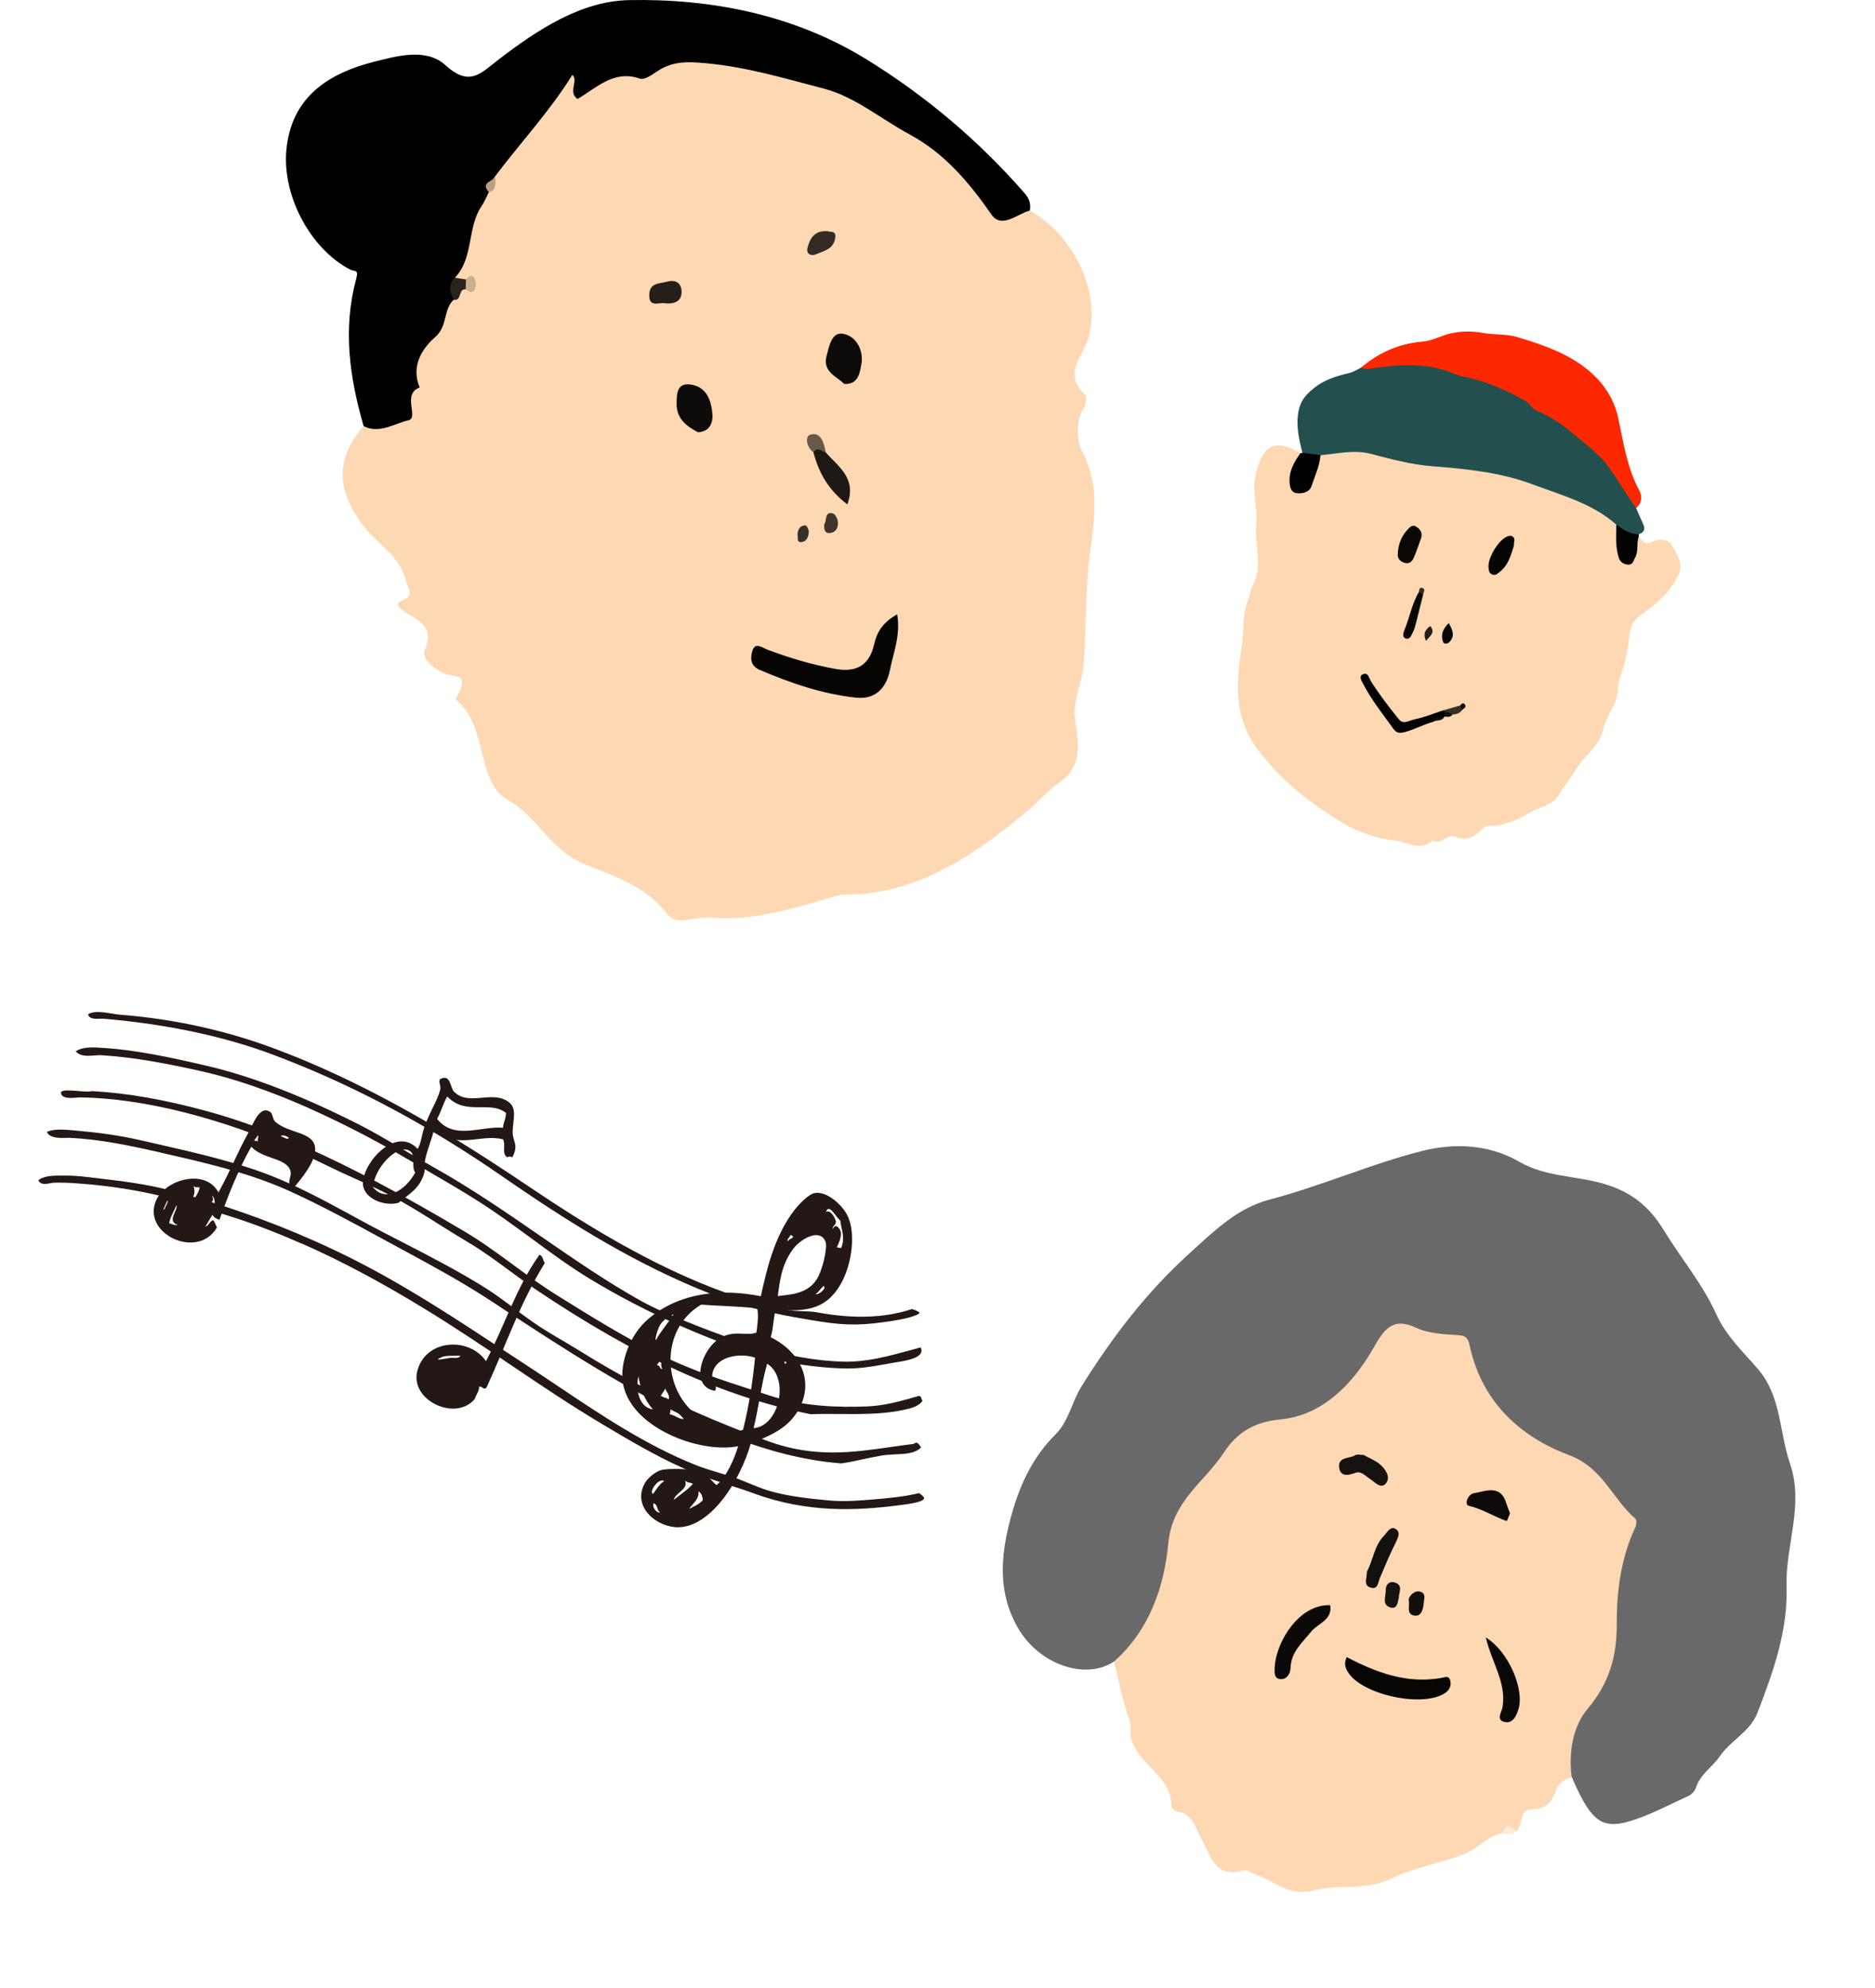<svg xmlns="http://www.w3.org/2000/svg" width="351" height="372" viewBox="0 0 351 372" fill="none"><path d="M208.52 310.974C203.105 314.552 194.454 311.436 190.57 304.692C186.817 298.18 187.25 291.479 189.123 284.385C190.728 278.276 193.129 272.885 197.638 268.403C200.044 266.011 200.673 262.323 202.459 259.465C208.144 250.355 214.555 241.926 222.543 234.686C227.183 230.476 231.56 226.104 237.621 224.517C247.276 221.989 256.48 217.888 266.099 215.432C272.181 213.88 278.729 214.135 284.383 217.414C289.294 220.26 294.821 220.018 299.993 221.485C305.002 222.894 308.548 225.475 311.442 230.208C314.659 235.47 318.711 240.27 321.28 245.945C323.166 250.124 326.359 253.015 329.158 256.308C333.467 261.379 333.084 268.072 335.09 273.919C337.766 281.732 334.2 289.269 334.442 296.952C334.704 305.223 331.932 312.934 328.999 320.547C327.617 324.131 324.011 325.673 321.929 328.723C320.567 330.712 318.273 332.034 317.465 334.604C317.28 335.195 316.677 335.83 316.121 336.094C312.393 337.788 308.724 339.808 304.841 340.913C299.908 342.319 297.924 340.663 294.882 334.053C294.657 333.558 294.452 333.058 294.236 332.566C293.274 331.901 292.684 330.969 292.974 329.759C294.116 324.941 294.562 319.782 298.389 316.108C300.88 313.726 301.471 311.085 301.378 307.583C301.206 301.526 301.962 295.402 303.837 289.557C304.87 286.344 304.068 284.066 302.472 281.192C299.473 275.78 294.251 274.2 289.584 271.472C282.216 267.173 276.297 261.508 274.322 252.509C274.123 251.608 273.761 250.991 272.816 250.883C272.551 250.852 272.264 250.877 272.022 250.79C264.583 248.306 258.858 249.197 254.443 257.383C251.129 263.54 244.67 266.384 237.751 266.897C235.402 267.069 233.741 268.003 232.214 269.783C228.807 273.735 225.704 277.968 222.073 281.717C221.306 282.516 220.467 283.379 220.526 284.549C220.787 289.842 218.366 294.525 217.119 299.459C215.869 304.362 213.302 308.628 208.564 310.994L208.52 310.974Z" fill="#696969"></path><path d="M208.521 310.975C215.147 305.141 217.938 297.012 218.704 288.827C219.451 280.85 225.504 277.369 229.094 271.87C231.483 268.206 234.631 266.126 239.72 265.642C247.427 264.908 253.134 259.234 257.123 252.257C258.99 249.006 260.615 246.383 265.022 248.468C267.454 249.614 270.441 249.701 273.209 249.898C274.745 250.011 274.936 250.991 275.154 251.977C277.486 262.538 284.749 268.976 293.733 272.33C300.047 274.685 301.834 280.511 306.128 284.22C306.388 284.441 306.378 285.324 306.173 285.75C303.46 291.482 302.633 297.75 302.662 303.835C302.691 310.09 301.235 315.006 297.202 319.819C294.376 323.19 293.656 327.944 294.209 332.56C292.969 333.058 291.809 333.544 291.288 335.084C290.59 337.137 289.336 338.618 286.921 338.573C284.178 338.522 285.273 341.673 283.799 342.721C282.97 342.952 282.023 342.26 281.276 343.104C278.449 343.537 276.667 346.003 274.014 347.03C269.518 348.768 264.737 349.474 260.392 351.609C255.785 353.875 250.539 352.602 246.293 353.724C241.116 355.093 238.812 352.095 235.281 350.917C234.398 350.622 233.412 349.851 232.665 350.061C227.357 351.541 226.613 347.243 224.8 343.967C223.76 342.086 223.227 339.438 220.435 339.054C220.002 338.994 219.294 338.408 219.295 338.066C219.33 332.248 213.048 330.464 211.736 325.311C211.441 324.156 211.87 323.098 211.443 321.923C210.16 318.407 209.447 314.65 208.517 310.994L208.521 310.975Z" fill="#FED8B3"></path><path d="M281.286 343.096C281.872 340.937 282.875 342.055 283.809 342.713C283.062 343.557 282.153 343.206 281.286 343.096Z" fill="#FEEBD8"></path><path d="M252.1 310.129C257.743 313.083 263.39 315.133 269.693 314.054C270.531 313.916 271.268 313.452 271.514 314.656C271.692 315.522 271.313 316.28 270.638 316.768C266.558 319.729 254.802 317.203 252.278 312.846C251.862 312.126 251.54 311.378 252.112 310.121L252.1 310.129Z" fill="#070605"></path><path d="M249.02 300.412C249.442 303.246 246.702 303.81 245.464 305.345C243.786 307.443 241.689 309.131 241.586 312.177C241.547 313.395 240.748 314.418 239.547 314.241C238.459 314.08 238.572 312.838 238.634 311.897C238.919 307.264 243.16 300.205 249.02 300.412Z" fill="#0C0A08"></path><path d="M278.142 306.459C282.314 308.973 285.409 316.067 284.263 319.847C283.885 321.108 283.183 322.677 281.591 322.259C280 321.84 281.14 320.393 281.28 319.49C282.016 314.881 279.289 311.232 278.142 306.459Z" fill="#0C0A08"></path><path d="M255.292 272.31C256.296 272.875 257.44 273.3 258.322 274.057C259.344 274.927 260.378 276.414 259.467 277.582C258.528 278.793 257.354 277.365 256.427 276.758C255.549 276.193 254.786 275.212 253.633 275.67C252.159 276.255 250.757 276.273 250.678 274.434C250.597 272.644 252.62 273.001 253.68 272.36C254.075 272.12 254.699 272.314 255.294 272.301L255.292 272.31Z" fill="#15120F"></path><path d="M255.889 294.111C257.042 292.063 257.227 289.288 259.111 287.39C259.68 286.817 260.284 285.507 261.287 286.162C262.207 286.757 261.743 287.756 261.272 288.704C260.189 290.869 259.246 293.106 258.302 295.343C257.94 296.195 257.957 297.507 256.635 297.141C255.121 296.72 255.917 295.375 255.889 294.111Z" fill="#13100E"></path><path d="M282.672 283.246C282.36 283.969 282.1 284.673 282.063 284.665C279.659 283.858 277.539 282.412 274.988 281.822C274.03 281.601 274.793 279.644 275.913 279.46C278.149 279.102 280.891 277.733 281.986 281.347C282.206 282.072 282.509 282.776 282.682 283.248L282.672 283.246Z" fill="#0D0B09"></path><path d="M261.865 298.983C261.642 299.948 261.55 301.225 260.253 300.835C258.65 300.343 259.434 298.754 259.406 297.66C259.38 296.598 260.066 295.77 261.234 296.212C262.698 296.761 261.84 298.042 261.872 298.995L261.865 298.983Z" fill="#171410"></path><path d="M266.501 300.286C266.318 301.582 265.86 302.683 264.54 302.308C263.248 301.939 263.957 300.422 263.719 299.482C263.59 298.989 264.589 297.691 265.603 297.835C267.19 298.061 266.5 299.41 266.504 300.276L266.501 300.286Z" fill="#120F0D"></path><path d="M306.773 100.441C307.467 101.087 307.739 102.188 309.336 101.377C310.302 100.886 312.154 100.656 312.978 102.06C313.987 103.785 315.205 105.575 314.147 107.721C312.563 110.921 309.955 113.16 306.975 115.215C306.051 115.853 305.23 117.065 305.068 118.629C304.79 121.257 304.346 123.906 303.351 126.47C302.731 128.075 303.038 129.918 302.244 131.642C301.468 133.319 300.431 135.061 300.037 136.695C299.279 139.887 296.43 141.517 294.95 144.109C294.101 145.594 292.77 147.037 291.889 148.657C290.741 150.768 288.159 150.952 286.293 152.105C284.009 153.514 281.487 154.634 278.568 154.542C278.111 154.523 277.543 154.983 277.199 155.371C275.905 156.821 274.299 157.351 272.451 156.607C270.79 155.945 269.794 158.291 268.147 157.272C265.916 159.436 263.433 157.579 261.234 157.322C257.735 156.922 254.296 155.776 251.2 153.923C245.131 150.277 239.808 146.024 235.526 140.397C230.687 134.048 231.507 127.356 232.514 120.466C232.906 117.788 232.536 115.02 233.594 112.426C233.937 111.599 233.933 110.614 234.372 109.844C236.584 105.996 234.761 101.914 235.175 97.986C235.496 94.938 234.298 92.018 235.033 88.901C236.211 83.871 238.166 81.699 243.449 84.782C243.653 86.279 242.437 87.384 242.219 88.769C242.074 89.729 241.656 90.881 242.896 91.312C244.217 91.777 244.929 90.755 245.314 89.737C245.916 88.129 246.289 86.452 247.081 84.907C251.126 83.461 255.262 83.613 259.216 84.996C262.526 86.16 265.931 86.215 269.306 86.664C273.02 87.151 276.728 87.617 280.427 88.25C286.147 89.23 291.291 91.782 296.674 93.668C298.935 94.463 301.224 95.88 302.729 97.958C303.145 99.561 303.277 101.195 303.341 102.837C303.366 103.587 303.573 104.508 304.476 104.613C305.537 104.744 305.519 103.727 305.741 103.049C306.036 102.164 305.746 101.06 306.782 100.442L306.773 100.441Z" fill="#FED8B3"></path><path d="M302.575 98.19C298.116 94.214 292.336 92.687 286.857 90.635C280.828 88.379 274.452 87.754 268.094 87.252C264.148 86.945 260.4 85.925 256.646 84.944C253.396 84.099 250.337 84.937 247.206 85.187C245.97 85.801 244.826 85.814 243.818 84.756C243.168 82.168 242.559 79.677 243.095 76.884C243.472 74.91 244.566 73.784 245.905 72.681C247.771 71.14 250.126 70.38 252.472 69.837C253.37 69.633 254.011 69.195 254.755 68.825C261.827 66.953 268.632 68.039 275.529 70.155C284.165 72.808 291.085 77.872 297.872 83.261C301.265 85.961 303.333 89.507 305.578 92.975C305.994 93.623 306.379 94.286 306.281 95.085C306.723 96.086 307.134 97.101 307.606 98.097C308.057 99.049 307.771 99.657 306.764 99.992C304.758 100.672 303.425 99.947 302.573 98.2L302.575 98.19Z" fill="#23504E"></path><path d="M306.292 95.077C304.297 92.388 302.71 89.451 300.664 86.783C299.284 84.985 297.494 83.674 295.827 82.265C293.372 80.193 290.824 78.106 287.724 76.889C286.7 76.484 286.435 75.514 285.533 75.011C281.831 72.945 278.02 71.228 273.771 70.451C272.645 70.248 271.619 69.635 270.488 69.292C265.685 67.833 260.901 68.326 256.108 69.047C255.567 69.124 255.212 68.844 254.757 68.816C258.041 66.046 261.832 64.289 266.255 63.942C268.14 63.797 269.7 62.811 271.503 62.414C273.606 61.949 275.498 61.934 277.563 62.308C279.676 62.68 281.946 62.472 283.973 63.068C288.6 64.437 293.291 66.056 296.993 69.017C299.929 71.36 302.103 74.348 302.959 78.364C303.913 82.874 304.596 87.566 306.873 91.795C307.491 92.945 307.345 94.133 306.29 95.087L306.292 95.077Z" fill="#FE2800"></path><path d="M243.809 84.744C244.936 84.887 246.071 85.032 247.197 85.175C247.051 87.209 246.14 89.052 245.516 90.964C245.132 92.142 243.841 92.398 242.803 92.3C241.616 92.176 241.437 91.091 241.403 90.061C241.338 88.031 242.318 86.398 243.445 84.801C243.569 84.802 243.697 84.785 243.809 84.744Z" fill="#010101"></path><path d="M302.574 98.19C303.817 99.109 305.101 99.956 306.765 99.982C306.768 100.132 306.769 100.291 306.773 100.441C306.293 101.732 306.8 103.191 306.065 104.408C305.759 104.902 305.755 105.767 304.661 105.659C303.794 105.571 303.275 105.074 303.071 104.472C302.375 102.433 302.559 100.296 302.574 98.19Z" fill="#020201"></path><path d="M268.252 135.101C266.461 135.59 264.856 136.508 263.047 136.994C261.981 137.279 261.421 137.193 260.855 136.41C258.901 133.708 256.809 131.082 255.261 128.141C254.971 127.594 254.266 126.559 255.113 126.206C256.158 125.759 256.229 126.855 256.682 127.569C258.262 130.048 260.064 132.405 261.935 134.695C262.72 135.655 263.922 134.797 264.824 134.623C266.56 134.284 268.215 133.582 269.9 133.035C270.14 132.868 270.356 132.895 270.548 133.117C270.687 133.479 270.62 133.815 270.377 134.112L270.412 134.078C269.838 134.686 268.776 134.395 268.26 135.112L268.252 135.101Z" fill="#030202"></path><path d="M266.064 100.611C265.6 101.864 265.207 103.15 264.663 104.369C264.4 104.951 263.946 105.589 263.044 105.365C262.19 105.149 261.632 104.596 261.659 103.765C261.72 101.846 262.375 100.148 263.839 98.768C264.33 98.305 264.736 98.285 265.266 98.664C265.975 99.173 266.272 99.791 266.063 100.621L266.064 100.611Z" fill="#0B0908"></path><path d="M283.418 102.09C282.826 103.868 282.401 105.785 280.683 107.082C280.309 107.366 280.021 107.705 279.461 107.559C278.783 107.373 278.721 106.836 278.657 106.317C278.429 104.568 280.356 101.267 282.006 100.476C282.393 100.293 282.767 100.178 283.115 100.387C283.828 100.817 283.303 101.474 283.418 102.09Z" fill="#060504"></path><path d="M266.412 111.293C265.95 113.153 265.487 115.014 265.006 116.871C264.872 117.375 264.727 117.887 264.485 118.343C264.189 118.899 263.933 119.83 263.059 119.451C262.425 119.174 262.745 118.314 262.945 117.821C263.91 115.489 264.314 112.963 265.64 110.763C266.181 110.567 266.255 110.978 266.412 111.293Z" fill="#080706"></path><path d="M271.217 116.612C271.996 117.998 272.412 119.154 271.25 120.228C270.953 120.505 270.315 120.535 270.186 120.224C269.65 118.929 270.021 117.769 271.219 116.602L271.217 116.612Z" fill="#090807"></path><path d="M270.365 133.174C270.21 133.128 270.056 133.072 269.901 133.025C271.071 132.689 272.232 132.35 273.404 132.004C273.776 132.237 273.606 132.615 273.676 132.936C273.234 133.497 272.613 133.708 271.899 133.735C271.229 133.949 270.831 133.473 270.376 133.166L270.365 133.174Z" fill="#372F27"></path><path d="M266.954 119.94C266.415 118.833 266.646 117.927 267.746 117.161C268.817 118.468 267.544 119.126 266.954 119.94Z" fill="#221D18"></path><path d="M268.251 135.101C268.547 133.988 269.662 134.368 270.404 134.067C270.048 135.08 268.92 134.668 268.251 135.101Z" fill="#120F0D"></path><path d="M266.412 111.293C266.154 111.12 265.896 110.946 265.64 110.763C265.656 110.388 265.742 109.885 266.207 110.025C266.973 110.255 266.469 110.845 266.412 111.293Z" fill="#352D26"></path><path d="M273.667 132.935C273.577 132.621 273.485 132.317 273.395 132.003C273.626 131.605 273.987 131.458 274.258 131.892C274.586 132.436 273.897 132.597 273.667 132.935Z" fill="#0D0B09"></path><path d="M270.365 133.174C270.983 133.091 271.399 133.521 271.888 133.744C271.503 134.314 270.92 134.135 270.37 134.1C270.365 133.791 270.37 133.484 270.365 133.174Z" fill="#120F0D"></path><path d="M68.062 79.747C62.773 85.961 62.946 91.536 67.939 98.3C70.589 101.894 75.027 104.042 76.051 108.926C76.297 110.09 77.727 111.42 75.336 112.328C73.573 112.993 74.892 113.939 75.755 114.501C78.381 116.202 81.524 117.263 79.404 121.918C78.911 123.017 81.66 125.882 83.928 126.278C86.308 126.7 86.789 126.738 86.308 128.708C86.111 129.513 85.174 130.817 85.297 130.92C91.436 135.791 89.069 146.366 95.049 149.704C100.609 152.798 102.828 158.897 109.115 161.583C114.232 163.769 120.79 165.61 124.871 171.019C126.683 173.423 130.123 171.467 132.798 171.71C141.021 172.477 148.653 169.932 156.37 167.72C158.133 167.222 160.093 167.464 161.955 167.26C173.864 165.904 183.308 159.306 192.308 151.788C194.317 150.113 196.031 148.003 198.176 146.558C202.811 143.425 201.862 139.078 201.246 134.538C200.79 131.214 202.503 128.107 202.799 124.731C203.317 118.862 203.181 112.916 203.662 107.06C204.254 99.848 206.596 92.022 202.59 84.542C201.788 83.046 201.11 79.095 202.873 76.397C203.292 75.745 203.49 74.185 203.107 73.839C198.842 69.927 202.725 66.743 203.748 63.239C206.177 54.928 201.147 44.123 192.825 39.417C187.808 40.287 185.096 37.499 182.297 33.497C178.155 27.564 171.275 24.955 165.691 20.736C157.258 14.368 147.001 13.37 137.409 10.89C132.527 9.637 126.671 8.742 121.259 12.207C118.386 14.048 114.096 13.14 110.854 15.173C110.422 15.442 109.658 15.749 109.374 15.378C105.109 9.867 105.022 15.915 103.469 17.68C99.351 22.334 95.295 27.052 92.09 32.474C91.498 33.599 91.005 34.776 90.302 35.824C87.109 40.402 86.32 45.875 84.952 51.13C84.989 51.961 85.531 52.345 86.185 52.588C87.085 52.843 87.43 53.189 86.296 53.764C85.322 54.314 84.496 55.017 83.756 55.848C80.242 62.344 76.026 68.558 75.693 76.384C75.619 78.008 74.46 77.829 73.511 78.085C71.686 78.57 69.701 78.532 68.086 79.747H68.062Z" fill="#FED8B3"></path><path d="M92.744 32.908C97.502 26.617 102.915 20.825 107.143 14.01C108.339 15.02 106.268 17.296 108.117 18.523C111.705 16.439 114.898 13.012 119.78 14.713C120.618 15.007 122.011 14.035 122.973 13.383C125.882 11.414 128.619 11.516 132.195 11.836C139.838 12.539 147.112 14.726 154.349 16.618C159.995 18.101 164.964 22.283 170.289 25.16C176.774 28.663 181.373 34.072 185.589 40.133C187.512 42.908 190.385 40.031 192.789 39.404C192.974 38.138 192.764 37.269 191.778 36.131C183.099 26.183 173.051 17.769 162.079 11.03C148.616 2.77 133.206 -0.286 117.758 0.021C108.783 0.2 100.634 5.545 93.323 11.158C90.019 13.69 87.923 16.35 83.399 12.207C79.848 8.959 74.485 10.404 69.751 11.631C59.864 14.189 54.501 19.367 53.626 27.883C52.738 36.463 58.027 46.552 65.547 50.452C66.349 50.874 67.187 50.299 66.681 52.191C64.154 61.474 65.424 70.668 68.075 79.747C71.046 81.243 73.807 79.261 76.458 78.66C78.48 78.2 75.176 73.724 78.566 72.522C76.865 68.494 79.047 65.195 81.5 63.047C83.855 60.988 82.943 57.881 84.952 56.078C85.223 54.71 85.815 53.367 85.186 51.948C88.7 48.24 87.418 42.627 90.13 38.599C90.685 37.78 91.067 36.847 91.523 35.952C91.437 34.712 92.103 33.804 92.756 32.896L92.744 32.908Z" fill="black"></path><path d="M167.971 114.962C165.357 116.432 164.198 118.146 163.644 120.575C162.744 124.488 160.389 125.895 156.394 125.191C152.03 124.411 147.826 123.145 143.696 121.598C142.587 121.176 141.354 120.102 140.836 121.854C140.491 123.018 140.368 124.578 142.217 125.37C148.073 127.877 154.052 129.922 160.34 130.575C163.644 130.907 165.887 129.002 166.59 125.422C167.231 122.135 168.612 118.977 167.959 114.975L167.971 114.962Z" fill="#060504"></path><path d="M130.666 80.897C132.983 80.782 133.489 78.915 133.366 77.496C133.144 74.99 132.318 72.432 129.347 71.972C126.684 71.55 126.684 73.775 126.659 75.501C126.61 78.391 128.582 79.823 130.678 80.897H130.666Z" fill="#0E0C0A"></path><path d="M158.01 71.844C160.772 72.1 161.006 69.415 161.228 68.29C161.734 65.77 160.451 63.008 157.924 62.484C155.656 62.011 155.224 64.837 154.743 66.576C153.917 69.568 156.593 70.399 158.01 71.844Z" fill="#0E0C0A"></path><path d="M152.278 84.669C153.276 88.505 155.113 91.753 158.627 94.4C160.439 89.439 156.864 87.316 154.571 84.644C153.379 83.493 152.615 83.502 152.278 84.669Z" fill="#1E1915"></path><path d="M124.613 56.781C126.265 56.896 127.769 56.41 127.571 54.288C127.448 52.958 126.45 52.28 124.884 52.715C123.417 53.124 121.604 52.881 121.543 55.157C121.469 57.689 123.38 56.5 124.625 56.769L124.613 56.781Z" fill="#251F1A"></path><path d="M155.027 43.278C152.475 43.061 151.624 44.596 151.168 46.373C150.847 47.613 151.92 47.946 152.696 47.613C154.201 46.974 156.099 46.641 156.37 44.455C156.543 43.035 155.298 43.521 155.027 43.278Z" fill="#332B24"></path><path d="M152.277 84.669C153.029 83.48 153.806 84.567 154.57 84.644C154.25 82.892 153.695 80.782 151.698 81.345C150.625 81.652 150.983 83.698 152.265 84.656L152.277 84.669Z" fill="#675849"></path><path d="M154.311 98.083C154.213 98.876 154.348 99.733 155.1 99.758C156.296 99.81 156.962 98.902 156.863 97.713C156.814 97.124 156.346 96.191 155.914 96.089C154.287 95.692 154.829 97.418 154.324 98.083H154.311Z" fill="#3D342B"></path><path d="M85.174 51.961C83.83 53.265 84.138 54.659 84.94 56.091C86.493 56.449 85.741 53.93 87.196 54.16C87.825 53.559 87.837 52.933 87.233 52.306C86.555 52.191 85.864 52.076 85.186 51.974L85.174 51.961Z" fill="#29231D"></path><path d="M149.306 100.065C149.417 100.589 149.06 101.574 150.083 101.446C151.045 101.331 151.377 100.385 151.402 99.503C151.414 99.093 151.008 98.326 150.786 98.326C149.799 98.326 149.343 99.017 149.294 100.065H149.306Z" fill="#383028"></path><path d="M87.22 52.294L87.183 54.148C88.614 55.362 89.07 54.045 89.057 53.099C89.045 52.178 88.552 50.785 87.22 52.281V52.294Z" fill="#CCAE90"></path><path d="M92.743 32.908C92.521 34.008 89.784 34.021 91.51 35.964C93.212 35.504 92.608 34.046 92.743 32.908Z" fill="#BB9F84"></path><path d="M138.18 270.661C137.44 273.102 136.039 276.338 134.135 277.948C133.168 277.162 132.74 276.259 131.434 275.597C129.805 274.771 124.862 274.804 123.755 275.132C122.589 275.467 121.092 276.746 120.575 277.837C118.422 282.193 123.058 285.895 127.021 285.829C133.025 285.705 138.484 277.374 140.555 270.123C143.643 268.873 147.144 267.646 149.29 264.176C152.48 258.975 150.275 253.28 144.28 250.259C144.815 248.511 144.709 246.938 145.193 245.219C149.98 245.238 154.234 245.727 157.359 240.363C159.522 236.642 160.326 230.435 158.493 227.208C157.344 225.18 154.504 222.777 152.386 223.315C151.294 223.577 149.55 225.379 148.725 226.462C144.873 231.402 143.433 238.027 142.428 242.594C135.308 241.171 127.239 241.731 121.264 246.929C117.847 249.884 116.153 254.936 116.555 258.437C117.546 267 130.826 272.139 138.217 270.661L138.18 270.661ZM122.271 279.586C121.368 279.258 123.296 276.474 124.351 277.194C123.634 277.516 122.48 279.247 122.271 279.586ZM122.362 281.337C123.331 281.754 122.795 282.594 123.623 283.069C122.842 283.192 122.025 282.037 122.362 281.337ZM126.152 280.701C126.368 279.366 128.906 278.799 128.256 277.099C128.804 277.618 129.197 277.353 129.71 277.724C128.581 278.968 127.331 279.687 126.152 280.701ZM129.013 282.411C129.476 281.534 131.007 280.587 130.738 279.08C131.398 279.525 131.511 280.139 131.558 280.774C130.764 281.613 129.871 281.919 128.998 282.403L129.013 282.411ZM147.518 232.298C147.167 232.046 147.907 231.495 147.991 231.111C148.152 231.193 148.328 231.319 148.497 231.423C148.221 231.968 147.78 231.745 147.518 232.298ZM123.725 262.017C123.184 261.52 124.259 260.564 124.551 259.842C124.679 260.536 125.485 261.056 125.162 261.912C124.584 261.452 124.097 261.465 123.74 262.024L123.725 262.017ZM125.348 264.674C125.684 264.011 125.334 263.574 125.678 262.933C126.157 263.88 127.249 264.674 128.008 265.541C127.285 265.73 126.459 264.885 125.348 264.674ZM146.99 255.284C146.809 254.84 146.592 254.396 146.116 254.025C146.618 253.798 147.776 254.644 146.99 255.284ZM141.069 267.29C142.086 263.21 142.446 259.335 143.61 255.219C147.833 257.879 145.963 266.88 141.069 267.29ZM154.212 240.676C154.768 241.143 153.212 242.429 152.661 242.169C153.23 241.92 153.664 241.028 154.212 240.676ZM157.299 228.437C157.478 230.121 158.299 231.631 157.438 233.621C157.137 233.413 156.959 233.619 156.666 233.397C157.369 231.9 157.947 230.433 156.665 229.505C156.349 229.364 156.104 229.592 155.917 230.034C155.811 229.406 156.363 229.445 156.494 228.677C156.425 228.049 155.451 226.259 154.629 226.824C155.195 225.017 156.551 227.983 157.321 228.43L157.299 228.437ZM148.555 233.639C149.878 231.938 153.444 229.744 154.53 232.369C154.972 233.39 153.982 237.854 152.791 239.585C150.959 242.251 147.777 242.268 145.595 242.57C145.95 240.267 146.153 236.738 148.547 233.653L148.555 233.639ZM131.242 244.168C134.761 244.433 138.216 244.461 141.755 244.866C142.047 246.256 141.8 247.835 141.605 249.385C139.92 250.087 137.756 248.971 135.22 250.187C131.406 252.033 128.921 259.519 133.843 260.291C134.469 259.348 133.187 258.347 133.327 257.306C133.765 253.859 138.462 253.109 141.342 254.088C140.927 258.472 140.232 262.974 139.108 267.555C137.8 268.208 136.228 267.67 134.819 267.901C134.446 267.508 134.118 267.101 133.959 266.65C124.207 263.577 122.381 249.385 131.265 244.161L131.242 244.168ZM124.011 256.103C123.574 256.493 123.64 255.526 123.006 255.501C123.105 255.125 123.831 254.567 123.472 254.329C124.194 254.177 123.447 255.724 124.011 256.103ZM122.224 263.776C119.509 263.382 118.968 259.865 119.515 257.548C119.852 259.794 120.581 261.924 122.224 263.776ZM126.11 245.958C125.989 246.378 123.27 249.669 122.827 250.797C122.444 250.825 123.235 248.428 123.622 247.883C124.232 246.97 125.172 246.39 126.103 245.973L126.11 245.958Z" fill="#231815"></path><path d="M85.061 204.395C84.184 203.542 84.431 200.87 82.354 201.985C82.047 202.589 82.603 203.204 82.398 204.008C81.868 206 80.139 208.718 79.378 211.13C78.888 212.679 78.834 213.948 78.178 215.024C74.181 210.681 68.063 217.4 67.938 221.357C67.836 224.215 71.883 225.877 74.599 225.105C76.43 223.531 78.639 222.521 79.45 219.393C79.587 218.832 79.407 218.167 79.493 217.599C79.818 215.392 80.939 213.144 81.338 210.975C85.106 215.516 89.896 212.071 94.174 213.24C94.755 214.497 93.832 215.734 94.946 216.595C95.19 216.404 95.507 216.398 95.903 216.599C97.187 214.211 95.932 213.63 95.967 211.814C96.021 209.488 96.839 207.475 95.242 206.258C92.202 203.957 87.789 207.056 85.084 204.388L85.061 204.395ZM77.719 219.46C76.046 222.577 72.33 225.177 69.847 222.214C70.006 218.626 74.295 214.167 76.556 215.313C78.023 216.057 76.881 218.165 77.726 219.445L77.719 219.46ZM94.704 208.265C94.8 209.203 94.062 210.477 94.19 211.061C89.972 210.72 85.025 213.418 81.835 209.411C82.627 207.886 83.066 206.292 83.722 205.217C87.224 208.863 91.643 205.897 94.689 208.257L94.704 208.265Z" fill="#231815"></path><path d="M40.64 229.715C40.333 229.3 40.293 228.761 39.898 228.375C39.301 228.461 39.043 229.479 38.439 229.544C38.84 229.006 39.215 228.158 39.803 227.326C39.903 227.784 40.423 228.067 41.085 228.291C42.679 223.763 44.832 218.425 47.04 214.616C49.232 216.987 53.507 216.635 54.344 219.06C54.776 220.317 53.295 221.456 54.946 222.348C56.417 220.574 59.329 217.196 58.972 214.662C58.558 211.803 54.055 212.132 51.581 209.989C51.018 209.499 51.062 208.466 50.674 208.176C48.674 206.662 47.477 210.187 46.499 211.97C44.103 216.37 43.342 218.707 40.894 223.173C38.496 218.622 31.1 220.728 29.305 224.487C26.276 230.826 37.029 235.963 40.633 229.692L40.64 229.715ZM54.079 212.923C53.773 213.453 53.049 212.771 52.512 212.629C52.949 212.35 53.573 212.574 54.079 212.923ZM48.264 212.346C48.531 212.148 48.191 213.365 48.21 213.727C48.014 213.313 48.004 213.66 47.579 213.444C47.81 213.061 48.12 212.922 48.272 212.332L48.264 212.346ZM40.19 225.688C39.927 225.481 40.114 225.075 39.54 225.006C39.983 224.824 39.944 224.137 39.666 223.848C40.086 223.82 40.283 225.031 40.176 225.681L40.19 225.688ZM37.372 222.222C37.24 223.247 36.145 224.824 35.39 225.367C36.358 223.968 36.659 223.083 36.189 221.899C36.436 222.395 37.218 222.125 37.372 222.222ZM33.032 225.543C33.371 226.511 31.14 228.474 33.248 229.265C32.805 229.411 32.174 229.017 31.681 228.971C31.762 227.975 32.582 226.685 33.032 225.543ZM31.285 224.768C31.773 224.497 30.901 225.926 30.758 226.353C30.284 226.632 31.156 225.203 31.285 224.768Z" fill="#231815"></path><path d="M101.008 234.807C96.641 240.875 94.504 248.074 90.979 254.735C87.772 250.108 79.585 250.608 78.104 256.657C76.776 262.08 85.239 266.093 88.843 261.86C89.106 261.086 89.805 260.144 89.67 259.538C90.216 259.296 90.657 260.428 91.15 259.529C95.147 250.734 97.221 244.17 101.984 236.376C101.59 235.88 101.727 235.171 101.001 234.821L101.008 234.807ZM84.096 254.155C82.975 254.328 80.887 254.807 82.705 253.987C83.385 253.665 84.909 253.752 86.191 253.735C85.825 254.383 84.797 254.047 84.118 254.148L84.096 254.155Z" fill="#231815"></path><path d="M56.462 232.715C63.804 235.955 71.376 239.98 79.596 245.018C85.257 248.481 90.652 252.105 95.849 255.611C101.58 259.48 107.005 263.119 112.674 266.494C117.631 269.452 122.706 272.469 127.993 274.816C129.211 275.359 130.408 275.837 131.54 276.262C133.097 276.829 134.684 277.337 136.264 277.86C137.91 278.398 139.563 278.922 141.165 279.511C151.2 283.19 160.336 282.709 167.959 281.756L168.453 281.691C169.633 281.548 172.796 281.169 172.978 280.446C173.016 280.262 172.797 279.929 172.049 279.438C169.327 280.115 166.371 280.376 163.497 280.624C160.755 280.864 157.851 281.06 155.261 280.821C151.219 280.458 147.003 279.969 143.585 278.886C142.439 278.527 141.315 278.05 140.229 277.61C139.193 277.178 138.136 276.753 137.078 276.401C136.335 276.155 135.593 275.945 134.843 275.713C133.307 275.25 131.72 274.778 130.2 274.174C120.946 270.483 112.604 264.884 104.519 259.469C102.606 258.184 100.679 256.892 98.751 255.637L94.807 253.044C86.01 247.251 76.913 241.249 67.484 236.376C64.725 234.94 61.781 233.54 58.771 232.2C50.02 228.319 40.63 225.041 31.639 222.724C27.338 221.6 22.65 221.021 18.573 220.547L17.668 220.44C15.895 220.227 14.055 219.998 12.383 220.021L11.83 220.019C10.232 220.006 8.251 219.983 7.176 220.902C7.59 221.723 8.408 221.638 9.249 221.471C9.537 221.413 9.839 221.363 10.104 221.349C11.276 221.294 13.198 221.361 14.486 221.477C20.942 221.915 27.453 223.011 32.804 224.538C35.847 225.414 39.118 226.386 42.777 227.537C47.172 228.913 51.763 230.666 56.432 232.737L56.462 232.715Z" fill="#231815"></path><path d="M8.775 211.819C9.209 212.929 10.851 213.001 12.103 212.969C12.427 212.948 12.744 212.942 12.995 212.958C18.444 213.164 24.518 214.428 30.283 215.757L30.644 215.847C38.35 217.605 46.328 219.444 53.568 222.633L54.17 222.901C60.035 225.56 66.081 228.847 71.935 232.037L75.105 233.755C80.695 236.775 86.469 239.906 91.689 243.33L93.419 244.467C105.045 252.103 118.226 260.749 131.72 266.738C141.257 270.962 149.703 273.298 157.507 273.882C158.782 273.695 160.125 273.412 161.556 273.1C162.692 272.861 163.85 272.614 165.023 272.412C165.827 272.282 166.704 272.227 167.551 272.193C169.496 272.105 171.331 272.016 172.414 270.897C172.109 270.335 171.868 270.12 171.699 270.053C171.581 269.993 171.397 269.956 171.138 270.176L170.975 270.242C169.545 270.406 168.107 270.622 166.677 270.824C159.672 271.83 152.424 272.881 143.785 269.724C139.025 267.977 134.442 266.136 130.162 264.244C122.519 260.869 115.446 257.135 109.11 253.182C107.908 252.424 106.668 251.703 105.436 250.967C103.515 249.845 101.527 248.67 99.688 247.386C98.501 246.562 97.336 245.693 96.178 244.81C94.508 243.555 92.772 242.249 90.983 241.12C86.078 238.022 80.494 235.135 75.093 232.36C73.845 231.727 72.591 231.073 71.336 230.418C69.479 229.458 67.66 228.462 65.826 227.458C60.69 224.669 55.364 221.783 49.855 219.694C43.802 217.404 36.184 215.654 30.066 214.257L26.808 213.513C22.271 212.455 18.526 211.982 14.308 211.604L13.903 211.566C12.247 211.412 10.23 211.205 8.79 211.827L8.775 211.819Z" fill="#231815"></path><path d="M55.902 215.663C57.789 216.49 59.697 217.383 61.554 218.306C63.147 219.095 64.799 219.84 66.436 220.577C68.917 221.687 71.479 222.856 73.937 224.195C76.718 225.697 79.46 227.421 82.099 229.093C83.903 230.229 85.729 231.359 87.555 232.451C90.283 234.057 92.862 235.957 95.346 237.791C96.928 238.964 98.569 240.166 100.233 241.288C119.298 254.121 135.361 261.376 151.733 264.673C153.464 264.606 155.298 264.628 157.14 264.635C160.962 264.664 164.903 264.679 168.332 264.028L168.679 263.963C170.154 263.673 171.976 263.318 172.707 262.132C172.546 261.977 172.481 261.777 172.445 261.629C172.373 261.371 172.3 261.296 171.94 261.243L171.836 261.302C168.618 262.227 165.599 263.087 162.343 263.215C156.95 263.408 150.55 263.295 143.98 261.15L141.35 260.298C135.42 258.385 129.232 256.397 122.781 253.182C116.631 250.101 110.472 246.275 104.525 242.574L104.078 242.292C101.328 240.583 98.684 238.631 96.141 236.767C93.225 234.622 90.2 232.402 86.995 230.5C74.952 223.357 65.707 218.448 57 214.589C50.502 211.721 44.618 209.571 38.965 208.021C30.901 205.804 23.765 204.558 17.176 204.201C16.725 204.361 15.768 204.284 14.657 204.184C13.45 204.09 11.808 203.944 11.459 204.341C11.444 204.371 11.407 204.407 11.413 204.54C11.455 204.895 11.652 205.125 11.997 205.281C12.643 205.571 13.682 205.487 14.361 205.423C14.626 205.409 14.847 205.373 15.009 205.381C26.756 205.537 41.269 209.189 55.902 215.663Z" fill="#231815"></path><path d="M57.773 207.385C63.874 210.089 70.413 213.459 76.647 217.139L79.918 219.056C82.837 220.759 85.859 222.513 88.689 224.281C92.561 226.689 96.202 229.369 99.726 231.952C103.352 234.624 106.796 237.148 110.367 239.311C115.772 242.588 121.268 245.43 127.171 248.052C130.791 249.646 134.61 251.175 138.533 252.571C144.278 254.631 151.148 255.891 157.864 256.109C160.765 256.209 163.405 255.731 166.208 255.225L166.555 255.16C166.82 255.109 167.137 255.066 167.484 255.001C169.106 254.749 171.82 254.346 172.402 253.233C172.559 252.924 172.547 252.584 172.351 252.17L170.447 252.687C166.439 253.786 162.299 254.93 157.991 254.839C147.128 254.613 135.595 250.359 124.742 245.783L124.111 245.5C122.679 244.867 121.174 244.123 119.979 243.461C113.648 239.936 107.638 235.778 101.277 231.404C94.842 226.956 88.18 222.374 81.108 218.418C79.267 217.392 77.47 216.315 75.651 215.244C72.872 213.594 69.997 211.877 67.15 210.434C64.302 208.99 61.447 207.635 58.708 206.414C51.491 203.218 44.827 200.896 38.871 199.507C32.121 197.937 25.561 196.502 19.421 196.131L19.171 196.115C17.515 195.998 15.497 195.865 14.18 196.753C14.399 197.012 14.655 197.198 14.956 197.332C15.742 197.675 16.715 197.612 17.658 197.535C18.159 197.492 18.616 197.464 19.028 197.488C25.36 197.882 31.692 199.147 37.612 200.462C43.65 201.8 50.424 204.122 57.781 207.37L57.773 207.385Z" fill="#231815"></path><path d="M60.646 201.281C71.769 206.198 82.743 212.392 93.311 219.676C103.11 226.441 114.699 234.151 128.017 240.051C130.065 240.959 132.158 241.817 134.215 242.6C141.075 245.226 147.247 246.335 153.515 247.327C158.916 248.174 161.871 247.986 166.863 247.238C171.066 246.589 172.094 245.907 172.14 245.707C172.14 245.707 172.097 245.537 171.51 245.277C171.304 245.172 171.047 245.098 170.731 244.993C165.637 246.672 159.853 246.871 153.049 245.626C152.122 245.453 151.18 245.42 150.252 245.394C149.324 245.368 148.381 245.335 147.469 245.169C141.68 244.069 135.324 242.014 128.606 239.034C119.73 235.108 110.378 229.755 99.207 222.202C89.048 215.347 75.456 206.604 60.163 199.832C57.424 198.611 54.656 197.485 51.931 196.455C42.668 192.927 32.807 190.725 22.626 189.918C22.096 189.872 21.53 189.788 20.934 189.69C19.315 189.425 17.483 189.145 16.484 189.843C16.669 190.678 17.759 190.712 18.724 190.664C19.026 190.65 19.306 190.644 19.535 190.667C31.408 191.702 42.079 193.981 51.231 197.435C54.346 198.606 57.511 199.896 60.617 201.267L60.646 201.281Z" fill="#231815"></path></svg>